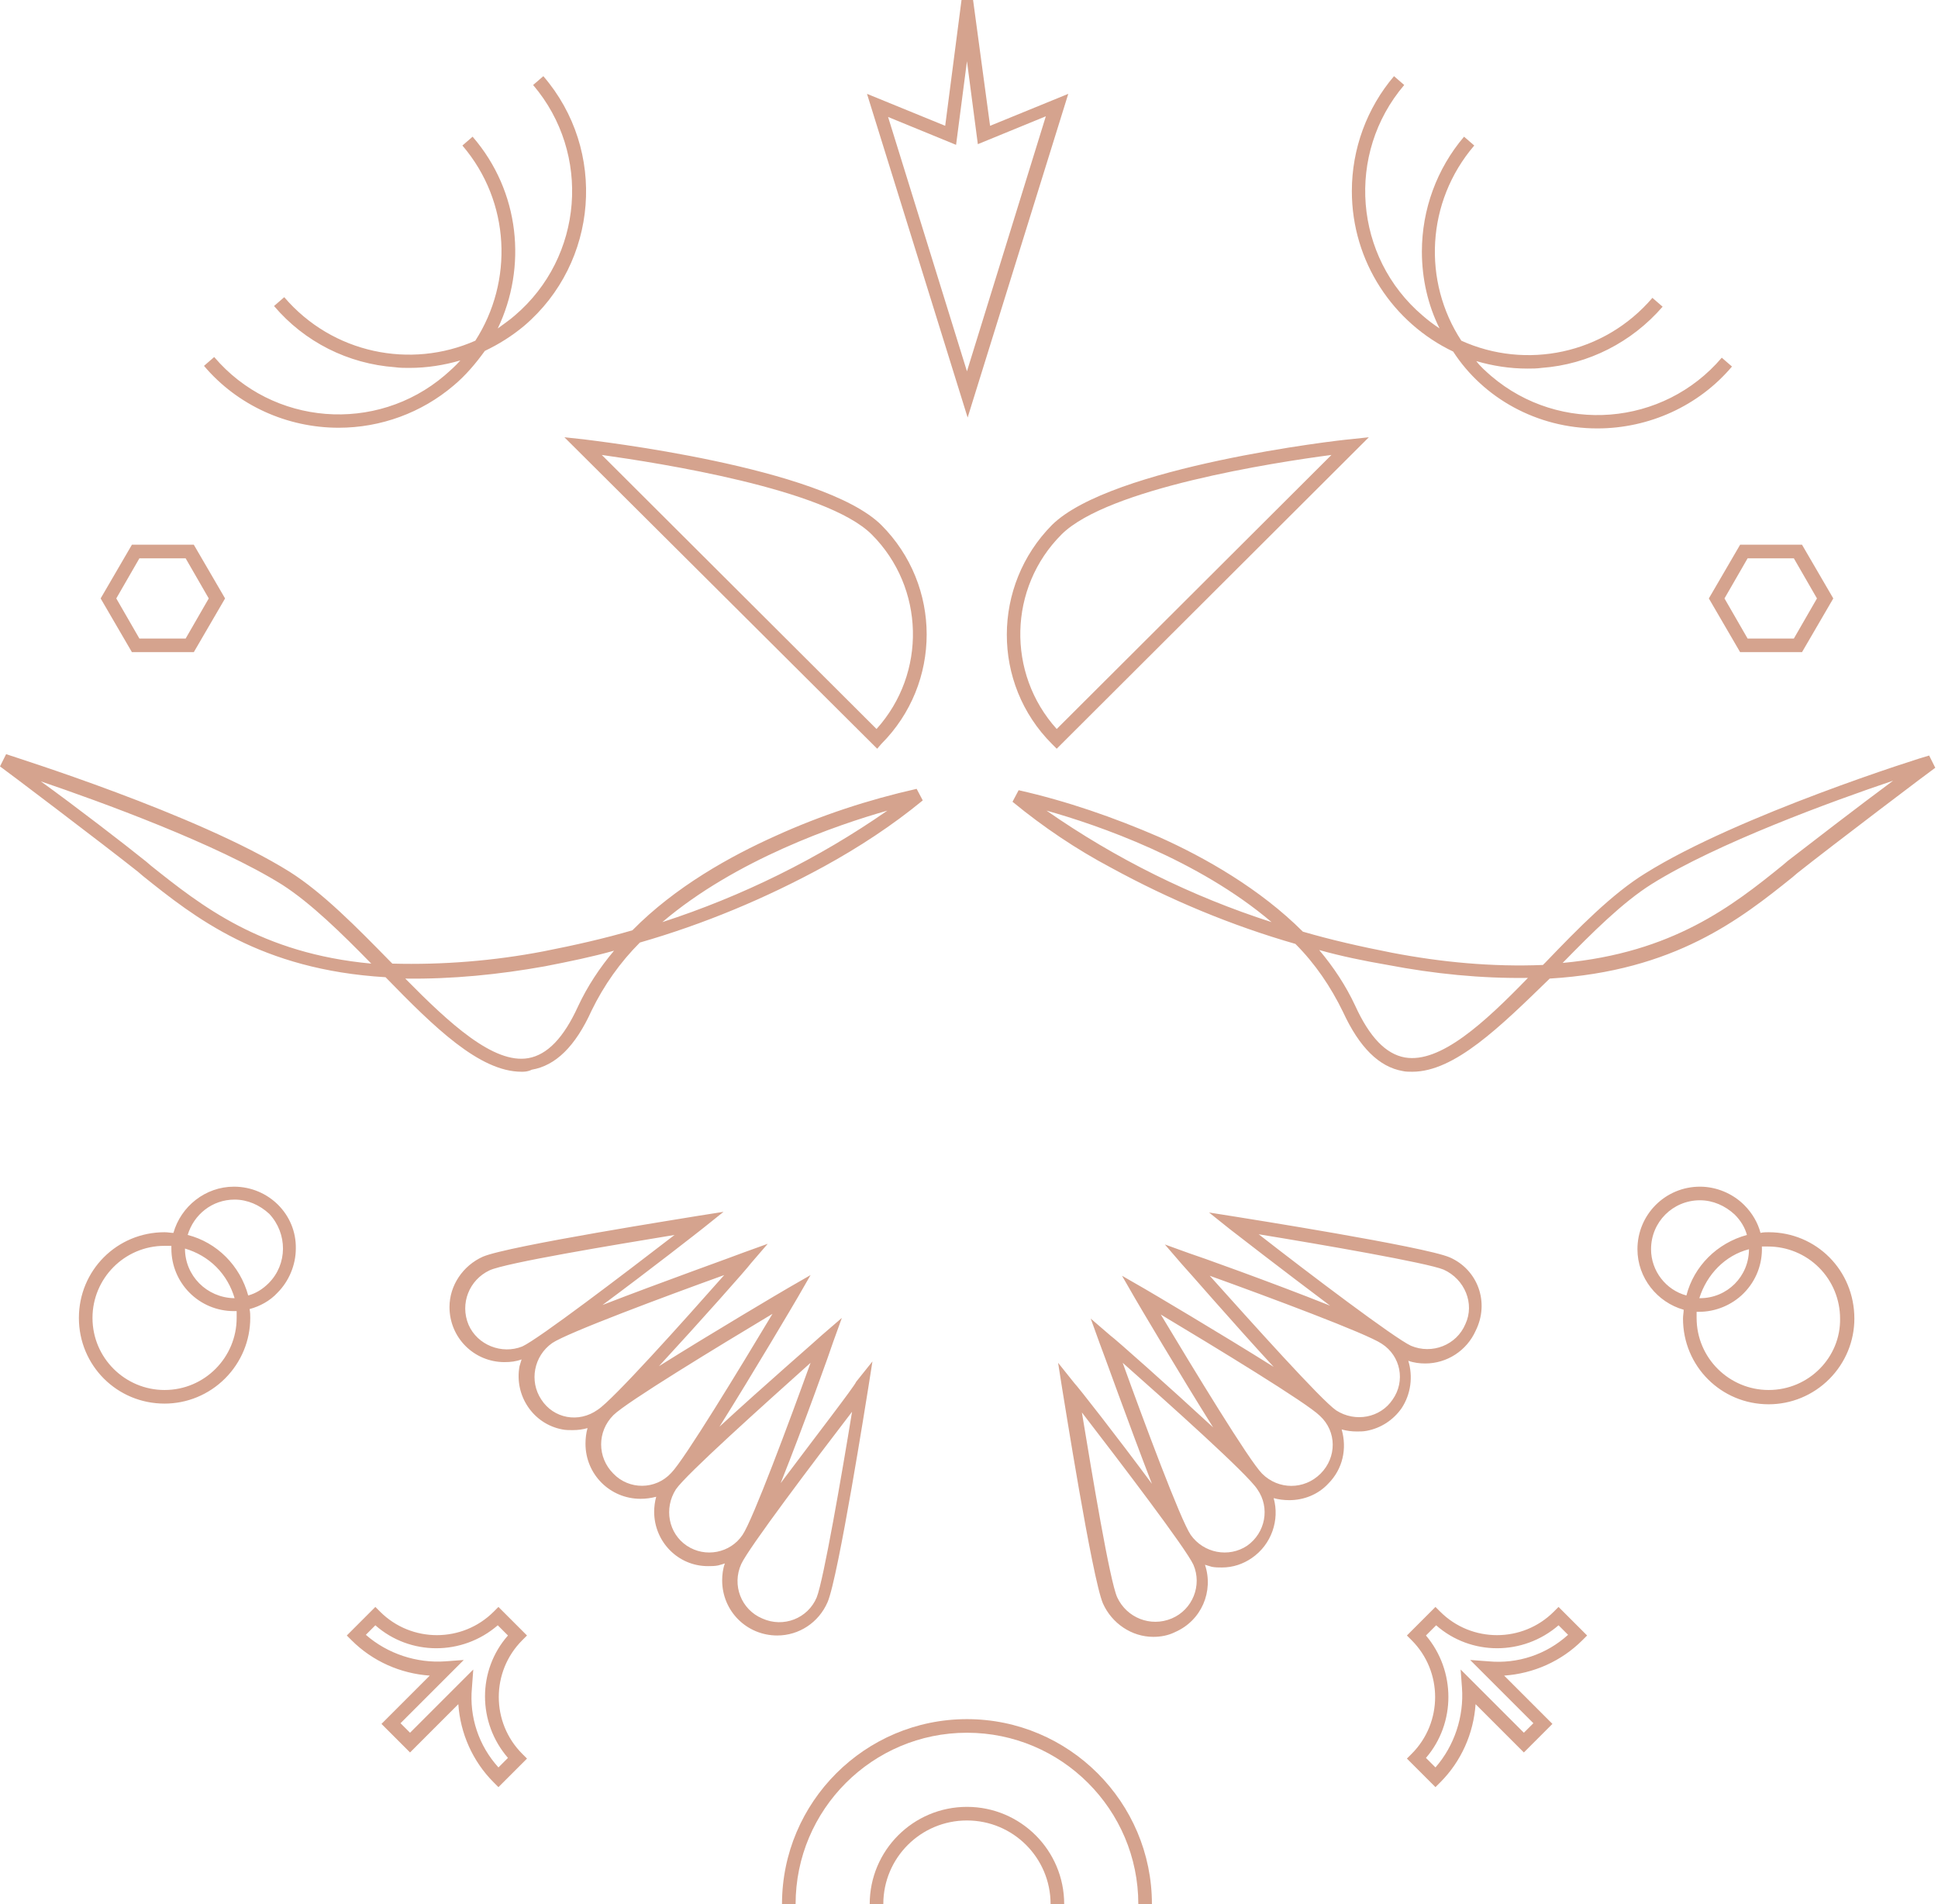 <svg xmlns="http://www.w3.org/2000/svg" width="285" height="280" fill="none"><path fill="#D5A38E" d="M253.201 52.6c-8.6 10.1-23.8 11.3-33.9 2.7-.8-.7-1.6-1.4-2.2-2.2 2.4.7 4.9 1.1 7.5 1.1.7 0 1.4 0 2.1-.1 6.9-.5 13.3-3.8 17.8-9l-1.5-1.3c-7.1 8.3-18.6 10.6-28.1 6.3-5.7-8.7-5.2-20.4 1.9-28.7l-1.5-1.3c-4 4.7-6.2 10.7-6.2 16.9 0 4 .9 7.9 2.6 11.3-.9-.6-1.7-1.2-2.5-1.9-10.1-8.6-11.3-23.8-2.7-33.9l-1.5-1.3c-4 4.7-6.2 10.7-6.2 16.9 0 10.4 6.1 19.4 14.9 23.6 4.4 6.8 12.3 11.3 21.2 11.3 7.6 0 14.9-3.3 19.8-9.1l-1.5-1.3ZM260.101 181.2c-.4 0-.8 0-1.2.1-.4-1.5-1.2-2.9-2.4-4.1-1.7-1.7-4.1-2.7-6.5-2.7-5.1 0-9.2 4.1-9.2 9.2 0 4.2 2.9 7.8 6.8 8.9 0 .4-.1.8-.1 1.3 0 7 5.6 12.6 12.6 12.6 3.3 0 6.5-1.3 8.9-3.7 2.4-2.4 3.7-5.6 3.7-8.9 0-7.1-5.6-12.7-12.6-12.7Zm-17.3 2.5c0-4 3.2-7.2 7.2-7.2 1.9 0 3.7.8 5.1 2.1.9.9 1.5 1.9 1.8 3-4.4 1.2-7.8 4.6-8.9 8.9-3-.8-5.2-3.6-5.2-6.8Zm14.4 0c0 4-3.2 7.2-7.2 7.2h-.1c1.1-3.5 3.8-6.3 7.3-7.2 0-.1 0-.1 0 0Zm2.9 20.7c-5.8 0-10.6-4.7-10.6-10.6v-.9h.4c2.4 0 4.8-1 6.5-2.7 1.9-1.9 2.8-4.4 2.7-6.9h.9c2.8 0 5.5 1.1 7.5 3.1s3.1 4.7 3.1 7.5c.1 5.7-4.6 10.5-10.5 10.5ZM34.402 174.5c-4.2 0-7.8 2.9-8.9 6.8-.4 0-.8-.1-1.3-.1-7 0-12.6 5.6-12.6 12.6s5.6 12.6 12.6 12.6c3.3 0 6.5-1.3 8.9-3.7 2.4-2.4 3.7-5.6 3.7-8.9 0-.4 0-.8-.1-1.3 1.5-.4 3-1.2 4.1-2.4 1.7-1.7 2.7-4.1 2.7-6.5.1-5-4-9.1-9.1-9.1Zm.4 19.3c0 5.8-4.7 10.6-10.6 10.6-5.8 0-10.6-4.7-10.6-10.6 0-5.8 4.7-10.6 10.6-10.6h1v.4c0 5.1 4.1 9.2 9.2 9.2h.4v1Zm-7.6-10.2c1.7.5 3.3 1.4 4.6 2.7 1.3 1.3 2.2 2.9 2.7 4.6h-.1c-4-.1-7.2-3.3-7.2-7.3Zm12.3 5.1c-.9.9-1.9 1.5-3 1.8-1.2-4.4-4.6-7.8-8.9-8.9.9-3 3.6-5.2 6.9-5.2 1.9 0 3.7.8 5.1 2.1 2.7 2.9 2.7 7.4-.1 10.2ZM211.098 262.8l-4.2-4.2.7-.7c4.6-4.6 4.6-12.1 0-16.7l-.7-.7 4.2-4.2.7.7c4.6 4.6 12.1 4.6 16.7 0l.7-.7 4.2 4.2-.7.7c-3.1 3.1-7.2 4.9-11.5 5.2l7.1 7.1-4.2 4.2-7.1-7.1c-.3 4.3-2.1 8.4-5.2 11.5l-.7.7Zm-1.4-4.3 1.4 1.4c2.8-3.2 4.2-7.5 3.9-11.7l-.2-2.7 9.3 9.3 1.4-1.4-9.3-9.3 2.7.2c4.3.4 8.5-1 11.7-3.9l-1.4-1.4c-5.2 4.5-12.9 4.5-18 0l-1.5 1.5c4.4 5.2 4.4 12.9 0 18ZM73.3 262.8l-.7-.7c-3.1-3.1-4.9-7.2-5.2-11.5l-7.1 7.1-4.2-4.2 7.1-7.1c-4.3-.3-8.4-2.1-11.5-5.2l-.7-.7 4.2-4.2.7.7c4.6 4.6 12.1 4.6 16.7 0l.7-.7 4.2 4.2-.7.7c-4.6 4.6-4.6 12.1 0 16.7l.7.7-4.2 4.2Zm-3.7-17.3-.2 2.7c-.4 4.3 1 8.5 3.9 11.7l1.4-1.4c-4.5-5.2-4.5-12.9 0-18l-1.5-1.5c-5.2 4.5-12.9 4.5-18 0l-1.4 1.4c3.2 2.8 7.5 4.2 11.7 3.9l2.7-.2-9.3 9.3 1.4 1.4 9.3-9.3ZM213.202 184.9c-3.7-1.6-30.4-5.8-31.6-6l-3.8-.6 3 2.4c.5.4 8 6.2 14.8 11.3-8.5-3.4-20-7.5-20.7-7.7l-3.6-1.3 2.5 2.9c.5.5 7.5 8.6 13.5 15.1-7.8-4.9-18.3-11.1-19-11.5l-3.3-1.9 1.9 3.3c.4.7 6.6 11.2 11.5 19-6.5-6-14.5-13.1-15.1-13.5l-2.9-2.5 1.3 3.6c.3.7 4.4 12.2 7.7 20.7-5.1-6.9-10.9-14.3-11.4-14.8l-2.4-3 .6 3.8c.2 1.1 4.4 27.9 6 31.6 1.3 2.9 4.2 4.9 7.4 4.9 1.1 0 2.2-.2 3.2-.7 3.9-1.7 5.7-6 4.4-9.9.3.1.7.2 1 .3.5.1 1 .1 1.5.1 1.6 0 3.1-.5 4.4-1.4 2.9-2 4.1-5.6 3.2-8.8.7.2 1.5.3 2.3.3 2.1 0 4.2-.8 5.7-2.4 2.2-2.2 2.8-5.2 2-8 .7.2 1.5.3 2.2.3.5 0 1 0 1.5-.1 2.1-.4 3.9-1.6 5.1-3.3 1.4-2.1 1.7-4.7 1-7 .8.3 1.7.4 2.5.4 3.2 0 6.1-1.9 7.4-4.8 2.1-4.2.3-9-3.8-10.8Zm-40.9 53.1c-3.1 1.3-6.6-.1-8-3.1-1.1-2.4-3.7-18.1-5.2-27.2 5.7 7.4 15.3 20 16.4 22.4 1.3 3-.1 6.6-3.2 7.9Zm11.1-10.7c-2.7 1.8-6.4 1.1-8.3-1.6-1.5-2.2-6.9-16.7-10-25.3 6.9 6.1 18.4 16.4 19.8 18.6 1.9 2.7 1.2 6.4-1.5 8.3Zm10.8-10.6c-2.4 2.4-6.2 2.4-8.6 0-1.9-1.9-10.1-15.4-14.9-23.4 8 4.8 21.5 13 23.4 14.9 2.5 2.3 2.5 6.1.1 8.5Zm10.6-10.9c-1.8 2.7-5.5 3.4-8.3 1.6-2.2-1.5-12.5-13-18.6-19.8 8.6 3.1 23.1 8.5 25.3 10 2.8 1.8 3.5 5.5 1.6 8.2Zm10.7-11.1c-1.3 3.1-4.9 4.5-8 3.2-2.4-1.1-15.1-10.7-22.4-16.4 9.2 1.5 24.8 4.2 27.2 5.2 3.1 1.4 4.6 5 3.2 8ZM114.802 218.1c3.4-8.5 7.5-20 7.7-20.7l1.3-3.6-2.9 2.5c-.5.5-8.6 7.5-15.1 13.5 4.9-7.8 11.1-18.3 11.5-19l1.9-3.3-3.3 1.9c-.7.4-11.2 6.6-19 11.5 6-6.5 13.1-14.5 13.5-15.1l2.5-2.9-3.6 1.3c-.7.3-12.2 4.4-20.7 7.7 6.9-5.1 14.3-10.9 14.8-11.3l3-2.4-3.8.6c-1.1.2-27.9 4.4-31.6 6-2.9 1.3-4.9 4.2-4.9 7.4 0 4.5 3.6 8.1 8.1 8.1.9 0 1.7-.1 2.5-.4-.1.3-.2.7-.3 1-.8 4.3 2 8.5 6.3 9.3.5.1 1 .1 1.5.1.8 0 1.5-.1 2.2-.3-.2.7-.3 1.5-.3 2.3 0 4.5 3.6 8.1 8.1 8.1.8 0 1.5-.1 2.3-.3-.2.7-.3 1.5-.3 2.2 0 4.4 3.5 8 7.9 8 .5 0 1 0 1.5-.1.4-.1.7-.2 1-.3-.3.8-.4 1.7-.4 2.5 0 4.5 3.6 8.1 8.1 8.1 3.2 0 6.1-1.9 7.4-4.9 1.6-3.7 5.8-30.4 6-31.6l.6-3.8-2.4 3c-.2.6-6 8.1-11.1 14.9Zm-45.9-23.3c-1.3-3.1.1-6.6 3.1-8 2.4-1.1 18.1-3.7 27.2-5.2-7.4 5.7-20 15.3-22.4 16.4-3 1.2-6.6-.2-7.9-3.2Zm10.7 11c-1.8-2.7-1.1-6.4 1.6-8.3 2.2-1.5 16.7-6.9 25.3-10-6.1 6.9-16.4 18.4-18.6 19.8-2.8 2-6.5 1.3-8.3-1.5Zm10.6 10.9c-2.4-2.4-2.4-6.2 0-8.6 1.9-1.9 15.4-10.1 23.4-14.9-4.8 8-13 21.5-14.9 23.4-2.3 2.5-6.2 2.5-8.5.1Zm10.8 10.6c-2.7-1.8-3.4-5.5-1.6-8.3 1.5-2.2 13-12.5 19.8-18.6-3.1 8.6-8.5 23.1-10 25.3-1.8 2.7-5.5 3.4-8.2 1.6Zm19.1 7.6c-1.3 3.1-4.9 4.5-8 3.1-3.1-1.3-4.5-4.9-3.1-8 1.1-2.4 10.7-15.1 16.3-22.4-1.5 9.2-4.2 24.8-5.2 27.3ZM155.4 110.1l-.7-.7c-8.9-8.9-8.8-23.3 0-32.2 8.7-8.6 42.3-12.5 43.8-12.6l2.8-.3-45.9 45.8Zm40.4-43.2c-8.4 1.1-32.9 4.9-39.7 11.7-7.8 7.8-8.1 20.4-.7 28.6l40.4-40.3ZM129 110.1 83 64.3l2.8.3c1.4.2 35.1 4 43.8 12.6 8.9 8.9 8.9 23.3 0 32.2l-.6.7ZM88.5 66.9l40.4 40.3c7.4-8.2 7.1-20.8-.7-28.6-6.7-6.7-31.2-10.5-39.7-11.7ZM79.9 11.2l-1.5 1.3c8.6 10.1 7.4 25.3-2.7 33.9-.8.7-1.7 1.3-2.5 1.9 4.3-9 3.3-20.1-3.7-28.2L68 21.4c7.1 8.3 7.5 20 1.9 28.7-9.5 4.2-21 1.9-28.1-6.4L40.3 45c4.5 5.3 10.9 8.5 17.8 9 .7.1 1.4.1 2.1.1 2.6 0 5.1-.4 7.5-1.1-.7.8-1.5 1.5-2.3 2.2-10.1 8.6-25.3 7.4-33.9-2.7L30 53.8c4.9 5.8 12.2 9.1 19.8 9.1 6.2 0 12.2-2.2 16.9-6.2 1.8-1.5 3.3-3.3 4.6-5.1 2.1-1 4-2.2 5.8-3.7 10.9-9.3 12.2-25.8 2.8-36.7ZM156.498 280h-2c0-6.8-5.5-12.3-12.3-12.3-6.8 0-12.3 5.5-12.3 12.3h-2c0-7.9 6.4-14.3 14.3-14.3s14.3 6.4 14.3 14.3Z"/><path fill="#D5A38E" d="M169.4 280h-2c0-13.9-11.3-25.2-25.2-25.2-13.9 0-25.2 11.3-25.2 25.2h-2c0-15 12.2-27.2 27.2-27.2s27.2 12.2 27.2 27.2ZM265.001 95.9h-9.1l-4.6-7.9 4.6-7.9h9.1l4.6 7.9-4.6 7.9Zm-8-2h6.8l3.4-5.9-3.4-5.9h-6.8l-3.4 5.9 3.4 5.9ZM28.5 95.9h-9.1L14.8 88l4.6-7.9h9.1l4.6 7.9-4.6 7.9Zm-8-2h6.8l3.4-5.9-3.4-5.9h-6.8L17.1 88l3.4 5.9ZM207.698 157.6c-.5 0-1 0-1.4-.1-3.5-.6-6.4-3.5-8.8-8.7-1.8-3.7-4.1-7.1-7-10-9.4-2.7-18.5-6.5-27.1-11.2-5.1-2.7-10-6-14.5-9.7l.9-1.7c7.1 1.6 14 4 20.7 6.9 6.7 3 14.8 7.6 21.1 13.9 4.1 1.2 8.5 2.2 13.1 3.1 7.3 1.4 14.7 2.1 22.2 1.8l.4-.4c4.8-5 9.8-10.1 14.7-13.1 13.6-8.5 40.5-17 41.7-17.3l.9 1.8c-.2.1-15.4 11.6-20.3 15.5l-.7.6c-7.6 6.1-17.3 13.8-35.7 14.9-7.3 7.1-14 13.7-20.2 13.7Zm-13.7-17.9c2.1 2.5 3.9 5.2 5.3 8.2 2.1 4.6 4.5 7.1 7.3 7.6 5.2.9 11.7-5.1 18.1-11.7-6.9.1-13.8-.6-20.6-1.9-3.5-.6-6.9-1.3-10.1-2.2Zm84.4-24.9c-8.9 3-25.9 9.2-35.5 15.2-4.3 2.7-8.8 7.2-13.1 11.6 16.2-1.5 25-8.4 32.4-14.4l.7-.6c3.1-2.4 10.5-8.1 15.5-11.8Zm-124.5 4.4c10.2 7.1 21.3 12.6 33.1 16.4-10.8-9.2-25.6-14.3-33.1-16.4ZM76.7 157.6c-6.2 0-12.9-6.6-20-13.9-18.4-1.1-28.1-8.8-35.7-14.9l-.7-.6C15.4 124.3.2 112.8 0 112.7l.9-1.8c1.1.4 28.1 8.8 41.7 17.3 4.9 3.1 9.9 8.2 14.7 13.1l.4.4c7.4.2 14.9-.4 22.2-1.8 4.6-.9 9-1.9 13.1-3.1 6.3-6.4 14.4-10.9 21.1-13.9 6.6-3 13.6-5.3 20.7-6.9l.9 1.7c-4.5 3.7-9.4 6.9-14.5 9.7-8.6 4.7-17.7 8.5-27.1 11.2-2.9 2.9-5.3 6.3-7.1 10-2.4 5.3-5.3 8.1-8.8 8.7-.6.3-1.1.3-1.5.3Zm-17.1-13.7c6.5 6.6 13 12.6 18.1 11.7 2.8-.5 5.2-3 7.3-7.6 1.4-3 3.2-5.7 5.3-8.2-3.2.9-6.6 1.6-10.2 2.3-6.7 1.2-13.6 1.9-20.5 1.8Zm-38.1-17.2.7.6c7.4 5.9 16.2 12.9 32.4 14.4-4.4-4.5-8.9-8.9-13.1-11.6-9.6-6-26.7-12.2-35.5-15.2 5 3.6 12.4 9.3 15.5 11.8Zm109-7.5c-7.4 2.1-22.3 7.2-33.1 16.4 11.7-3.8 22.9-9.3 33.1-16.4ZM143.1 0h-1.7L139 18.5l-11.5-4.7 14.8 47.6 14.8-47.6-11.5 4.7L143.1 0Zm-.9 54.6-11.6-37.4 10 4.1L142.2 9l1.6 12.2 10-4.1-11.6 37.5Z"/></svg>